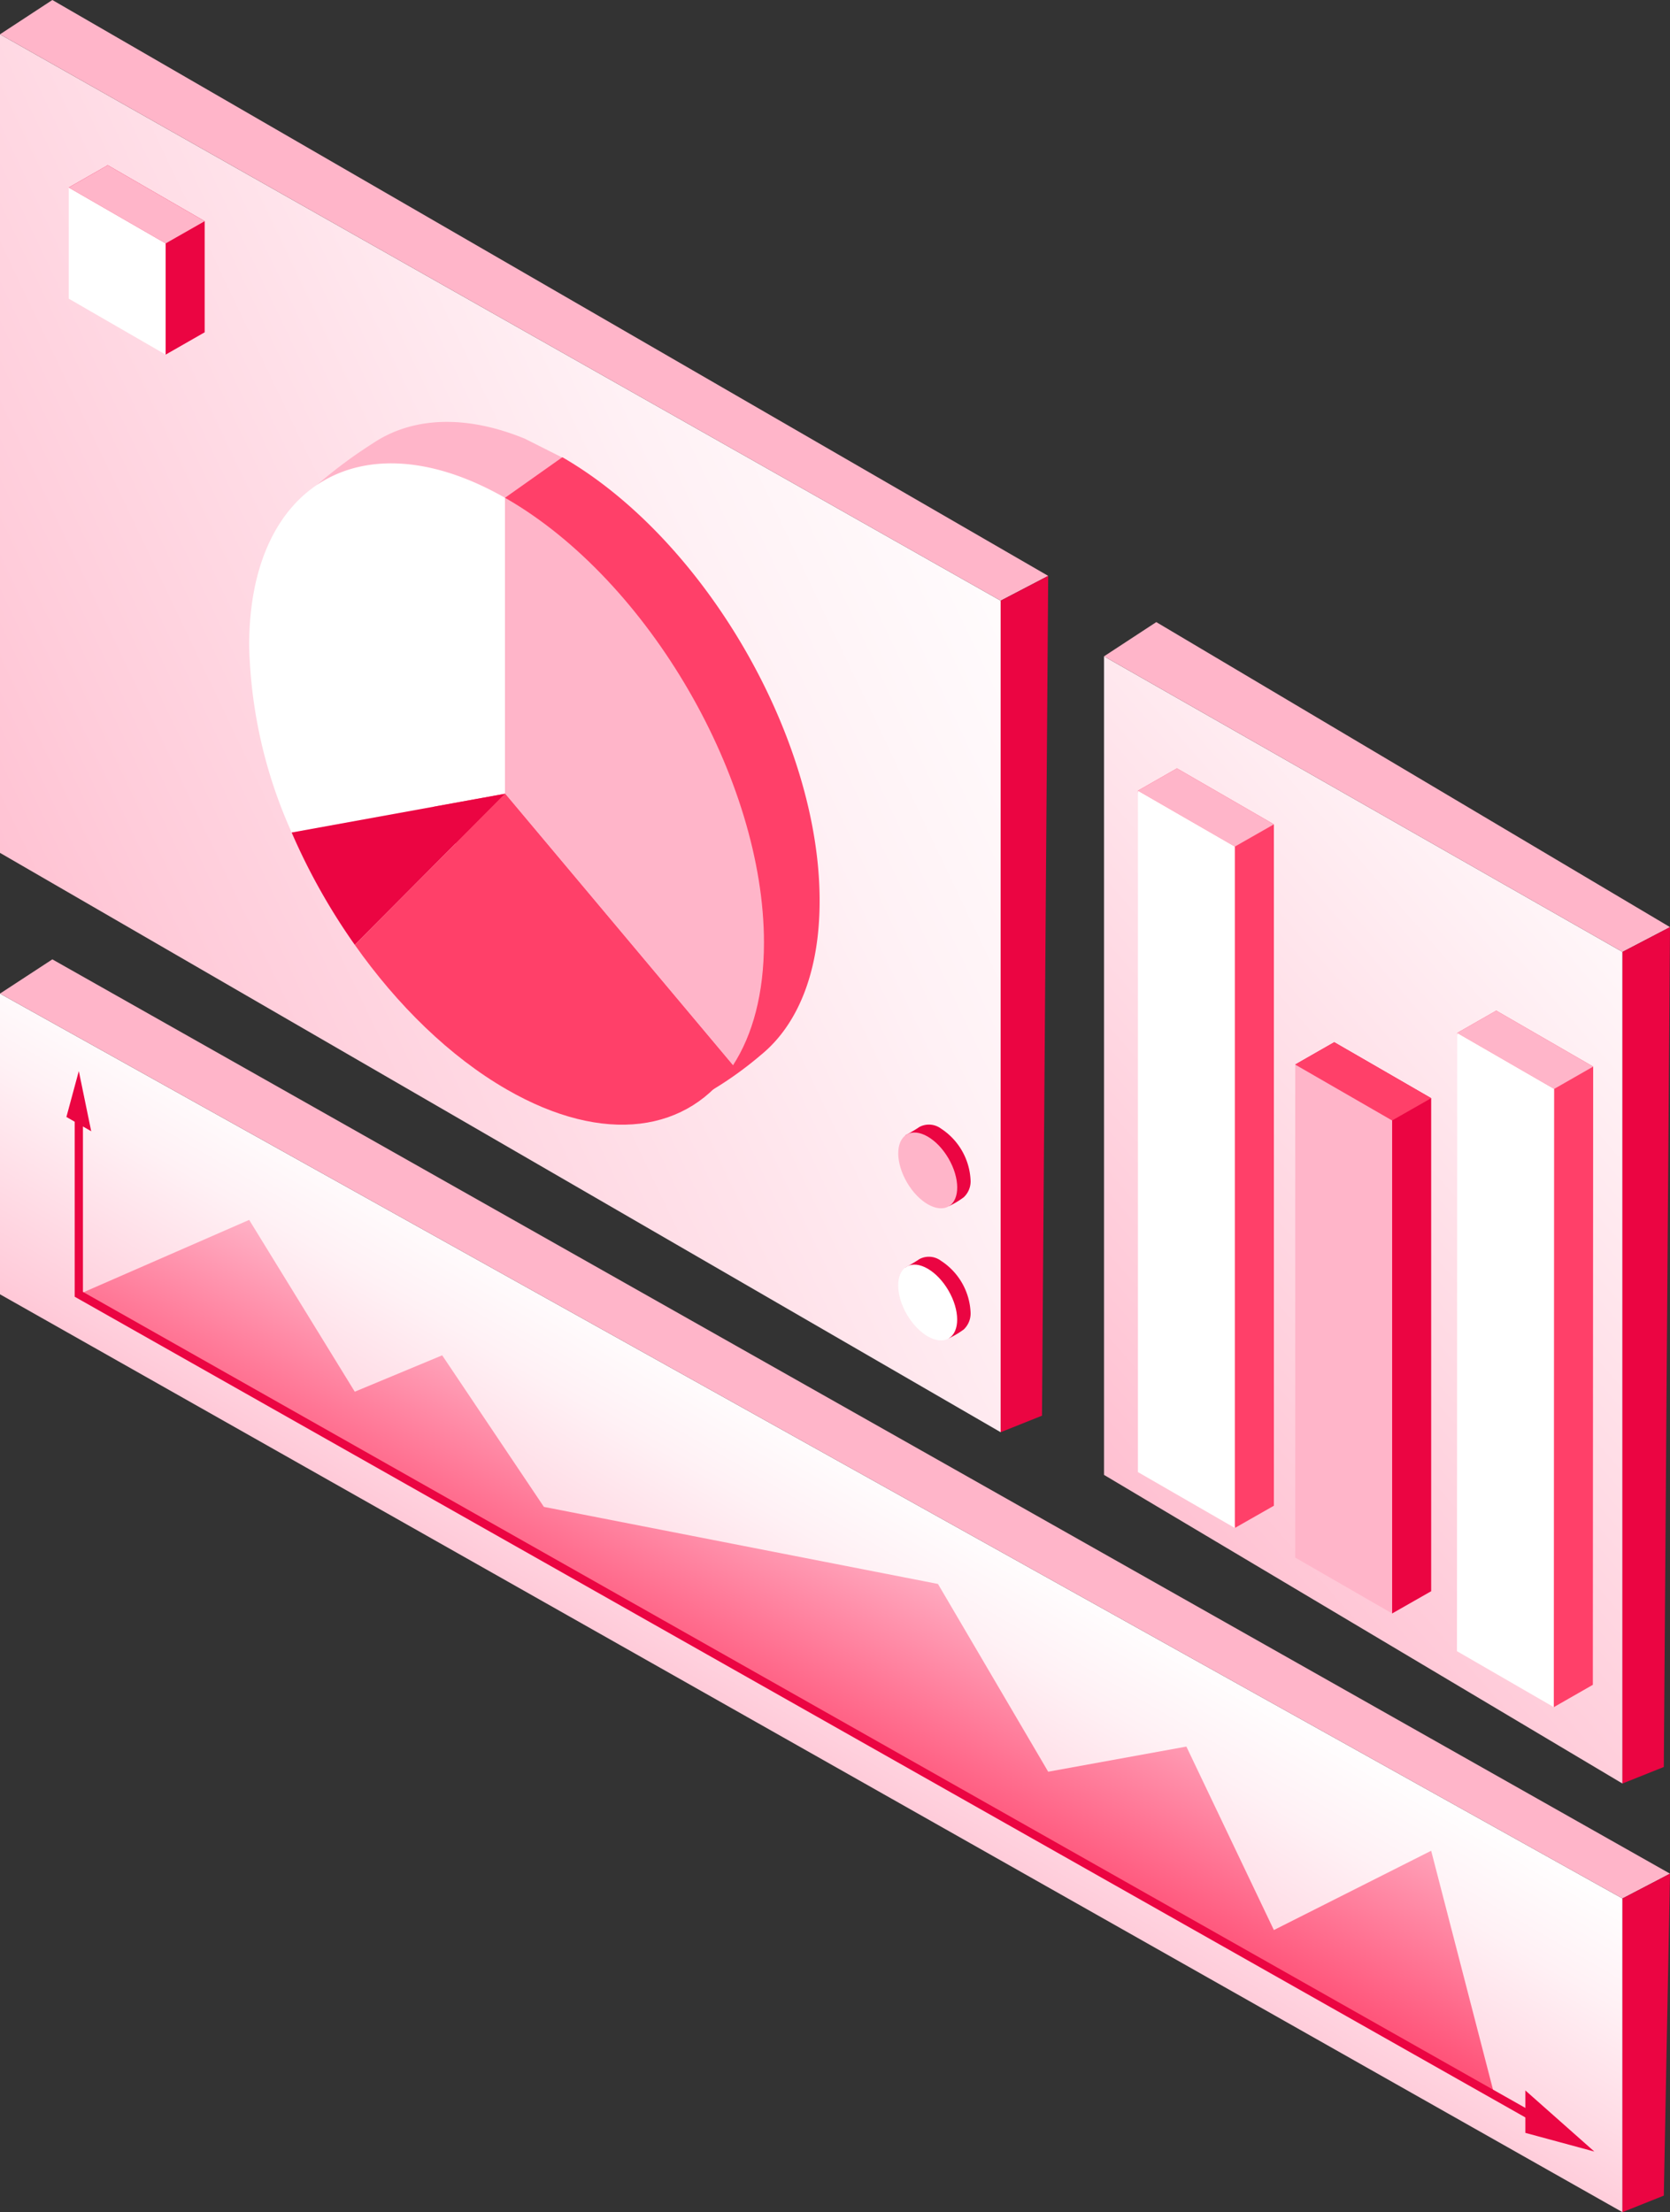 <svg xmlns="http://www.w3.org/2000/svg" xmlns:xlink="http://www.w3.org/1999/xlink" viewBox="0 0 201.94 267.55"><rect x="0" y="0" width="201.94" height="267.55" fill="#333333" stroke="none"/><defs><style>.cls-1{fill:url(#linear-gradient);}.cls-2{fill:#ffb5c9;}.cls-3{fill:#eb0542;}.cls-4{fill:url(#linear-gradient-2);}.cls-5{fill:url(#linear-gradient-3);}.cls-10,.cls-6{fill:none;}.cls-6{stroke:#eb0542;stroke-miterlimit:10;}.cls-7{fill:url(#linear-gradient-4);}.cls-8{fill:#fff;}.cls-9{fill:#ff4069;}</style><linearGradient id="linear-gradient" x1="125.86" y1="57.53" x2="-16.61" y2="125.44" gradientUnits="userSpaceOnUse"><stop offset="0" stop-color="#fff"/><stop offset="0.26" stop-color="#fff1f5"/><stop offset="0.74" stop-color="#ffccda"/><stop offset="1" stop-color="#ffb5c9"/></linearGradient><linearGradient id="linear-gradient-2" x1="107.66" y1="177.47" x2="84.42" y2="217.3" xlink:href="#linear-gradient"/><linearGradient id="linear-gradient-3" x1="90.85" y1="213.52" x2="105.65" y2="183.9" gradientUnits="userSpaceOnUse"><stop offset="0" stop-color="#ff4069"/><stop offset="1" stop-color="#ffb5c9"/></linearGradient><linearGradient id="linear-gradient-4" x1="209.09" y1="108.96" x2="117.43" y2="188.88" gradientUnits="userSpaceOnUse"><stop offset="0" stop-color="#fff"/><stop offset="1" stop-color="#ffb5c9"/></linearGradient></defs><title>Dashboard</title><g id="Layer_2" data-name="Layer 2"><g id="Layer_5" data-name="Layer 5"><polygon class="cls-1" points="0 103.15 0 4.15 121 72.65 121 173.22 0 103.15"/><polygon class="cls-2" points="6.33 0 126.75 69.65 121 72.65 0 4.15 6.33 0"/><polygon class="cls-3" points="126 171.22 121 173.22 121 72.65 126.75 69.65 126 171.22"/><polygon class="cls-4" points="0 156.54 0 120.17 196.19 229.61 196.19 267.55 0 156.54"/><polygon class="cls-5" points="9.53 156.54 30.13 147.54 42.9 168.32 53.47 163.92 65.77 182.25 113.42 191.57 126.75 214.28 143.46 211.24 154.04 233.43 173.06 223.84 180.71 253.4 9.53 156.54"/><polyline class="cls-6" points="186.38 256.61 9.53 156.54 9.53 133.92"/><polygon class="cls-2" points="6.33 116.03 201.94 226.61 196.19 229.61 0 120.17 6.33 116.03"/><polygon class="cls-3" points="201.19 265.55 196.19 267.55 196.19 229.61 201.94 226.61 201.19 265.55"/><polygon class="cls-7" points="133.5 178.38 133.5 79.38 196.19 115.13 196.19 215.71 133.5 178.38"/><polygon class="cls-2" points="139.82 75.24 201.94 112.13 196.19 115.13 133.5 79.38 139.82 75.24"/><polygon class="cls-3" points="201.19 213.71 196.19 215.71 196.19 115.13 201.94 112.13 201.19 213.71"/><polygon class="cls-3" points="8.31 22.68 20.03 42.89 24.75 40.19 24.75 26.75 13.03 19.98 8.31 22.68"/><polygon class="cls-2" points="8.31 22.68 20.03 29.44 24.75 26.75 13.03 19.98 8.31 22.68"/><polygon class="cls-8" points="8.31 36.12 20.03 42.89 20.03 29.44 8.31 22.68 8.31 36.12"/><polygon class="cls-9" points="137.6 95.63 149.32 184.8 154.04 182.11 154.04 99.7 142.32 92.93 137.6 95.63"/><polygon class="cls-2" points="137.6 95.63 149.32 102.39 154.04 99.7 142.32 92.93 137.6 95.63"/><polygon class="cls-8" points="137.6 178.04 149.32 184.8 149.32 102.39 137.6 95.63 137.6 178.04"/><polygon class="cls-3" points="156.62 128.75 168.34 195.14 173.06 192.45 173.06 132.82 161.34 126.05 156.62 128.75"/><polygon class="cls-9" points="156.62 128.75 168.34 135.51 173.06 132.82 161.34 126.05 156.62 128.75"/><polygon class="cls-2" points="156.62 188.38 168.34 195.14 168.34 135.51 156.62 128.75 156.62 188.38"/><polygon class="cls-9" points="176.21 124.93 187.89 206.47 192.61 203.77 192.65 129 180.93 122.23 176.21 124.93"/><polygon class="cls-2" points="176.21 124.93 187.93 131.7 192.65 129 180.93 122.23 176.21 124.93"/><polygon class="cls-8" points="176.18 199.7 187.89 206.47 187.93 131.7 176.21 124.93 176.18 199.7"/><path class="cls-3" d="M117.36,142.67a2.63,2.63,0,0,1-.82,2.13,10.24,10.24,0,0,1-1.78,1.07c-2-1.14-5.27-6.3-5.27-8.56,0,0,1.09-.59,1.67-1a2.45,2.45,0,0,1,2.63.19A7.88,7.88,0,0,1,117.36,142.67Z"/><ellipse class="cls-2" cx="112.18" cy="141.55" rx="2.9" ry="5.03" transform="translate(-56.1 75.97) rotate(-30.31)"/><path class="cls-3" d="M117.36,158.65a2.67,2.67,0,0,1-.82,2.14,10.63,10.63,0,0,1-1.78,1.06c-2-1.14-5.27-6.3-5.27-8.56,0,0,1.09-.59,1.67-1a2.44,2.44,0,0,1,2.63.2A7.85,7.85,0,0,1,117.36,158.65Z"/><ellipse class="cls-8" cx="112.18" cy="157.53" rx="2.9" ry="5.03" transform="translate(-64.17 78.15) rotate(-30.31)"/><path class="cls-2" d="M45.07,53.63a56.82,56.82,0,0,0-6.72,5,37.22,37.22,0,0,0,1.25,8.75l21.47-6.55,7.52-5.19-5.12-2.58C56.23,50.09,49.79,50.45,45.07,53.63Z"/><path class="cls-9" d="M68,55.3l-6.94,4.91L39.6,67.38c5.45,22.1,27.66,57.87,42.64,66.52A43.53,43.53,0,0,0,92,127.6c4.44-3.61,7.11-10,7.11-18.62C99.14,89.26,85.2,65.22,68,55.3Z"/><path class="cls-8" d="M61.07,60.21C44,50.45,30.13,58.4,30.13,78.06a58.14,58.14,0,0,0,5.14,22.63L61.07,96Z"/><path class="cls-2" d="M88.63,128.85c2.39-3.68,3.75-8.69,3.75-14.85,0-19.72-13.93-43.76-31.13-53.69l-.18-.1V96Z"/><path class="cls-3" d="M35.27,100.69a75.57,75.57,0,0,0,7.63,13.58L61.07,96Z"/><path class="cls-9" d="M61.07,96,42.9,114.27c5.14,7.3,11.49,13.52,18.35,17.48,11.83,6.83,22.11,5.2,27.38-2.9Z"/><polygon class="cls-3" points="11.03 136.82 9.53 129.54 8.03 135.09 11.03 136.82"/><line class="cls-8" x1="188.62" y1="257.81" x2="191.8" y2="259.64"/><polygon class="cls-10" points="184.45 257.96 192.79 262.78 192.79 257.65 184.45 252.83 184.45 257.96"/><polygon class="cls-3" points="184.45 257.96 192.79 260.22 184.45 252.83 184.45 257.96"/></g></g></svg>